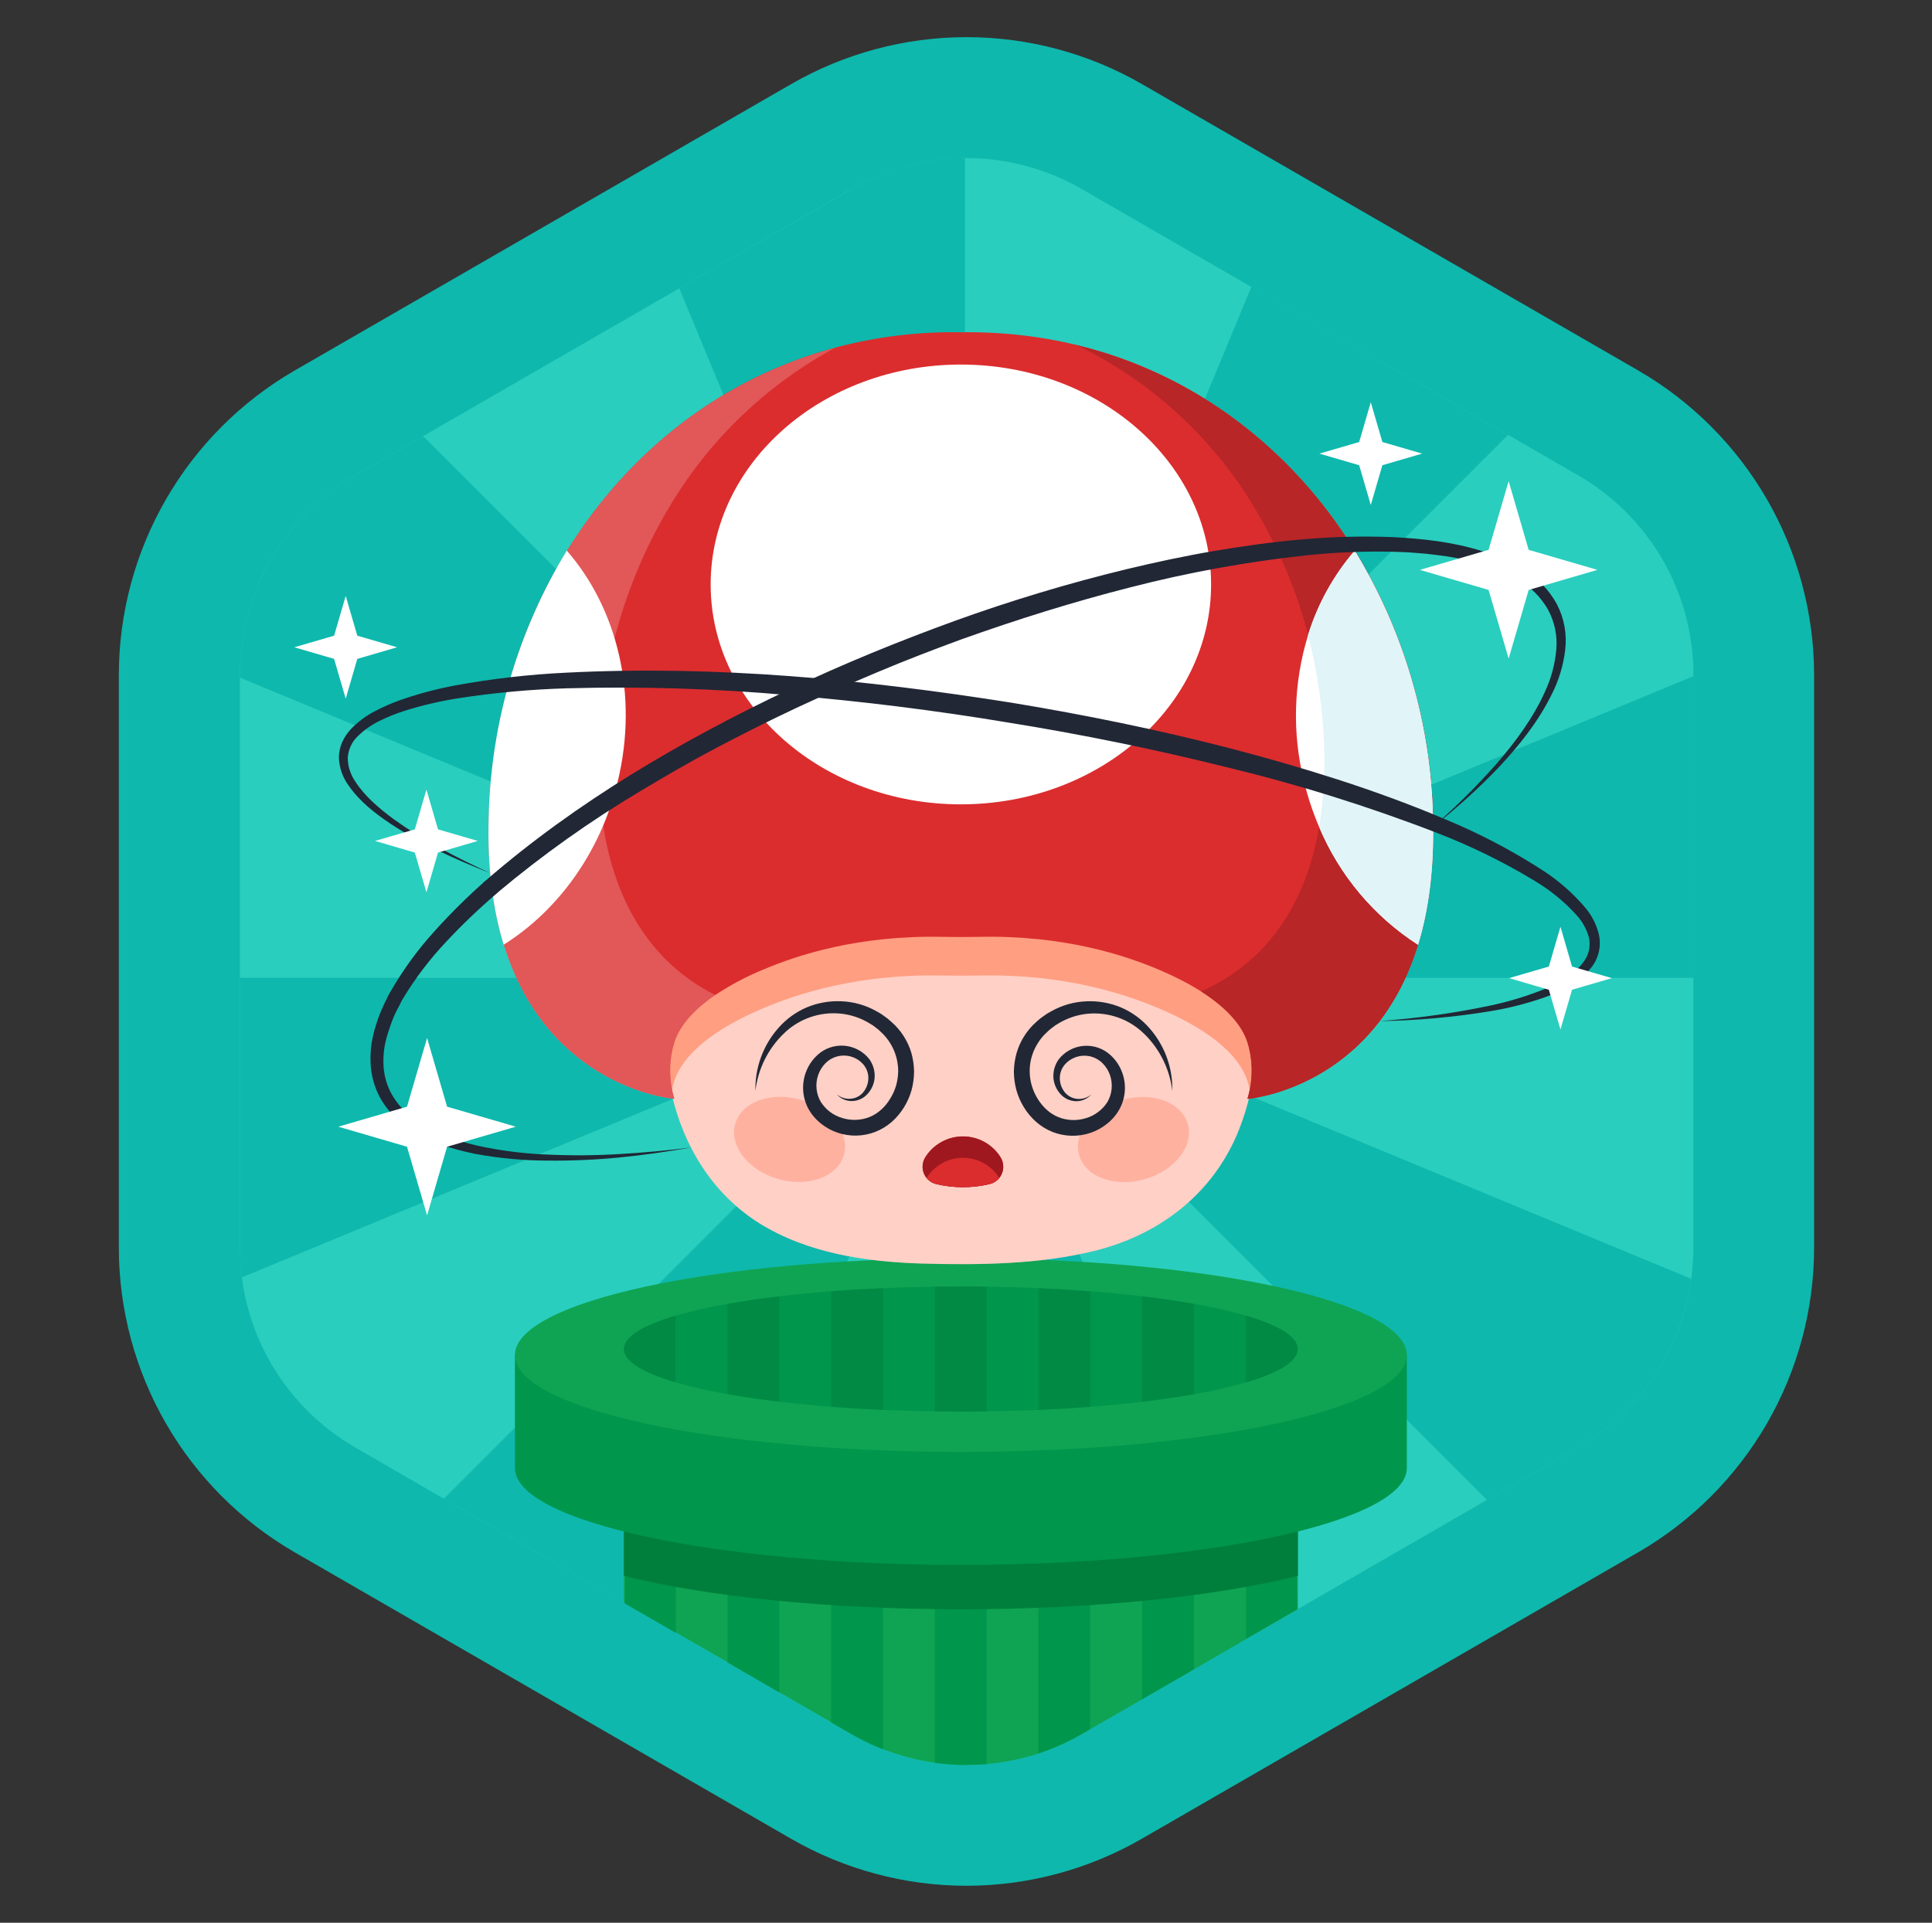 <svg width="221" height="220" viewBox="0 0 221 220" fill="none" xmlns="http://www.w3.org/2000/svg">
<rect x="0" y="0" width="221" height="220" fill="#333333" stroke="none"/>
<g clip-path="url(#clip0_613_2226)">
<path d="M110.574 215.769C103.521 215.767 96.593 213.911 90.484 210.386L33.702 177.609C27.596 174.075 22.524 168.999 18.995 162.89C15.466 156.78 13.603 149.851 13.593 142.796V77.204C13.604 70.154 15.465 63.23 18.99 57.125C22.515 51.019 27.579 45.945 33.679 42.409L90.484 9.632C96.589 6.107 103.515 4.251 110.565 4.251C117.615 4.251 124.541 6.107 130.646 9.632L187.428 42.409C193.527 45.945 198.592 51.019 202.117 57.125C205.642 63.23 207.503 70.154 207.514 77.204V142.796C207.503 149.846 205.642 156.77 202.118 162.876C198.593 168.981 193.528 174.055 187.428 177.591L130.646 210.368C124.544 213.896 117.623 215.759 110.574 215.769Z" fill="#0EB8AD"/>
<path d="M193.702 77.204V142.796C193.703 146.61 192.873 150.378 191.269 153.838C188.992 158.771 185.245 162.879 180.54 165.597L177.743 167.213L170.089 171.617L168.076 172.78L165.274 174.4L161.493 176.584L160.524 177.143L159.093 177.969L148.443 184.118L148.369 184.16L145.276 185.946L143.041 187.234L142.658 187.456L142.515 187.539L141.85 187.922L138.157 190.064L137.696 190.337L136.574 190.983L135.821 191.417L135.72 191.477L132.271 193.467L132.054 193.591L130.646 194.404L124.719 197.829L123.999 198.245L123.925 198.286L123.842 198.337L123.74 198.393C123.172 198.72 122.591 199.03 122.004 199.316C121.644 199.491 121.28 199.657 120.915 199.81C120.216 200.118 119.51 200.385 118.796 200.613C118.168 200.821 117.531 201.001 116.894 201.158C116.386 201.282 115.874 201.393 115.361 201.49L115.043 201.546C114.323 201.67 113.593 201.763 112.869 201.827C112.144 201.892 111.359 201.924 110.607 201.924H110.385H110.011C109.485 201.924 108.958 201.892 108.432 201.846C107.906 201.8 107.435 201.753 106.941 201.684C104.913 201.395 102.924 200.875 101.014 200.133C100.598 199.976 100.183 199.801 99.772 199.616C98.975 199.256 98.19 198.854 97.418 198.411L96.827 198.069L95.086 197.063L90.008 194.127L89.168 193.642L88.582 193.305L88.356 193.176L84.958 191.2L83.222 190.194L82.76 189.926L78.966 187.738L78.01 187.188L77.299 186.777L75.305 185.628L72.253 183.864L71.455 183.403L71.372 183.357L69.027 181.999L63.422 178.768L60.519 177.092L59.489 176.501L55.487 174.193L51.272 171.755L50.81 171.492H50.787L49.712 170.873L40.603 165.597C40.059 165.283 39.528 164.95 39.015 164.595C35.455 162.181 32.538 158.933 30.521 155.133C28.504 151.333 27.447 147.098 27.442 142.796V77.204C27.442 77.112 27.442 77.019 27.442 76.927C27.483 72.593 28.596 68.337 30.682 64.537C32.767 60.738 35.76 57.513 39.394 55.151C39.786 54.888 40.193 54.639 40.603 54.403L41.758 53.734L48.396 49.902L59.184 43.674L70.328 37.243L71.824 36.38L77.701 32.987L81.754 30.646L86.02 28.186L86.306 28.02L97.408 21.607C98.591 20.925 99.826 20.337 101.101 19.848C101.595 19.654 102.098 19.479 102.606 19.322C106.096 18.216 109.778 17.849 113.417 18.247C117.056 18.644 120.572 19.797 123.74 21.63L136.615 29.063L138.734 30.286L143.134 32.825L165.934 45.959L166.396 46.232L172.508 49.759L180.55 54.403C184.449 56.654 187.706 59.867 190.009 63.737C192.312 67.606 193.583 72.001 193.702 76.502C193.697 76.738 193.702 76.969 193.702 77.204Z" fill="#29CEBE"/>
<path d="M48.396 49.902L40.603 54.403C36.601 56.713 33.277 60.037 30.966 64.039C28.656 68.042 27.44 72.583 27.442 77.204V77.532L110.376 111.884L48.396 49.902ZM27.442 111.884V142.814C27.442 143.934 27.515 145.051 27.659 146.161L110.376 111.902L27.442 111.884ZM50.787 171.474L78.947 187.742L110.362 111.884L50.787 171.474ZM110.376 111.884V201.906C115.064 201.945 119.676 200.729 123.736 198.383L141.869 187.913L110.376 111.884ZM110.376 111.884L170.089 171.617L180.522 165.615C184.009 163.602 186.988 160.816 189.229 157.47C191.47 154.125 192.913 150.309 193.448 146.318L110.376 111.884ZM110.376 111.884H193.702V77.371L110.376 111.884ZM143.152 32.803L110.376 111.884L172.499 49.759L143.152 32.803ZM97.45 21.608L77.701 32.987L110.376 111.884V18.08C105.82 18.111 101.352 19.327 97.408 21.608H97.45Z" fill="#0EB8AD"/>
<path d="M148.461 155.048V184.132L148.387 184.174L145.294 185.96L143.06 187.248L142.677 187.47L142.534 187.553L141.869 187.936L138.176 190.078L137.714 190.351L136.592 190.997L135.84 191.431L135.738 191.491L132.29 193.481L132.073 193.605L130.665 194.418L124.737 197.843L124.017 198.259L123.943 198.3L123.86 198.351L123.759 198.406C123.191 198.734 122.609 199.043 122.023 199.33C121.663 199.505 121.298 199.671 120.933 199.824C120.235 200.131 119.528 200.399 118.814 200.627C118.187 200.835 117.55 201.015 116.913 201.172C116.405 201.296 115.892 201.407 115.38 201.504L115.061 201.559C114.341 201.684 113.612 201.776 112.887 201.841C112.162 201.906 111.377 201.938 110.625 201.938H110.403H110.029C109.503 201.938 108.977 201.906 108.451 201.86C107.924 201.813 107.454 201.767 106.96 201.698C104.931 201.409 102.942 200.888 101.032 200.147C100.617 199.99 100.201 199.814 99.79 199.63C98.993 199.27 98.208 198.868 97.436 198.425L96.845 198.083L95.105 197.077L90.027 194.141L89.186 193.656L88.6 193.319L88.374 193.19L84.958 191.2L83.222 190.194L82.76 189.926L78.966 187.738L78.01 187.188L77.299 186.777L75.305 185.628L72.253 183.864L71.455 183.403L71.372 183.357V155.048H148.461Z" fill="#0FA453"/>
<path d="M135.641 159.683L134.686 159.835L134.201 159.909L133.707 159.983L132.696 160.126H136.569V159.526L135.641 159.683ZM148.341 180.337C148.323 178.644 148.301 176.952 148.276 175.259C148.209 170.95 148.122 166.663 148.018 162.397L147.962 160.089C147.926 158.59 147.885 157.094 147.842 155.602C147.842 155.403 147.842 155.209 147.842 155.011H142.534V187.502L142.677 187.419L143.06 187.197L145.294 185.909L148.387 184.123C148.372 182.87 148.356 181.608 148.341 180.337ZM134.686 159.835L134.201 159.909L133.707 159.983L132.696 160.126H136.569V159.526L135.646 159.683L134.686 159.835ZM135.641 159.683L134.686 159.835L134.201 159.909L133.707 159.983L132.696 160.126H136.569V159.526L135.641 159.683ZM130.642 155.066V194.422L132.05 193.61L132.267 193.485L135.715 191.495L135.817 191.435L136.569 191.001V155.048L130.642 155.066ZM118.787 155.066V200.622C119.501 200.388 120.207 200.12 120.906 199.819C121.27 199.666 121.635 199.5 121.995 199.325C122.581 199.048 123.163 198.739 123.731 198.402L123.832 198.346L123.916 198.295L123.989 198.254L124.71 197.838V155.048L118.787 155.066ZM106.932 155.066V201.693C107.426 201.762 107.924 201.813 108.423 201.855C108.922 201.896 109.475 201.929 110.002 201.933H110.376H110.597C111.35 201.933 112.107 201.901 112.859 201.836V155.048L106.932 155.066ZM95.077 155.066V197.077L96.817 198.083L97.408 198.425C98.178 198.868 98.962 199.269 99.763 199.63C100.173 199.814 100.589 199.99 101.004 200.147V155.048L95.077 155.066ZM83.222 155.066V190.216L84.958 191.223L88.337 193.176L88.563 193.305L89.15 193.642V155.048L83.222 155.066ZM72.004 155.066C72.004 155.265 72.004 155.459 72.004 155.657C71.963 157.148 71.921 158.644 71.889 160.144C71.889 160.906 71.847 161.668 71.829 162.453C71.727 166.706 71.642 170.993 71.575 175.314C71.547 176.995 71.524 178.687 71.506 180.392C71.506 181.411 71.493 182.434 71.469 183.462L72.267 183.924L75.319 185.688L77.313 186.837V155.048L72.004 155.066Z" fill="#00964C"/>
<path d="M148.461 160.126V180.309C139.108 182.65 125.305 184.132 109.914 184.132C94.523 184.132 80.72 182.65 71.367 180.309V160.126H148.461Z" fill="#007F3C"/>
<path d="M58.903 155.048V167.974C58.903 174.095 81.74 179.053 109.914 179.053C138.088 179.053 160.925 174.095 160.925 167.974V155.048H58.903Z" fill="#00964C"/>
<path d="M109.914 166.127C138.087 166.127 160.925 161.167 160.925 155.048C160.925 148.929 138.087 143.968 109.914 143.968C81.741 143.968 58.903 148.929 58.903 155.048C58.903 161.167 81.741 166.127 109.914 166.127Z" fill="#0FA453"/>
<path d="M148.461 154.355C148.461 155.74 146.291 157.065 142.534 158.173C140.571 158.729 138.58 159.181 136.569 159.526C134.755 159.844 132.77 160.135 130.642 160.389C128.767 160.611 126.787 160.804 124.714 160.961C122.812 161.109 120.832 161.229 118.787 161.317C116.862 161.405 114.881 161.46 112.859 161.488C111.884 161.488 110.902 161.495 109.914 161.511C108.926 161.526 107.932 161.518 106.932 161.488C104.91 161.46 102.929 161.405 101.004 161.317C98.959 161.229 96.979 161.109 95.077 160.961C93.004 160.8 91.024 160.606 89.15 160.384C87.021 160.13 85.036 159.84 83.222 159.516C81.225 159.174 79.248 158.725 77.299 158.173C73.541 157.065 71.372 155.759 71.372 154.355C71.372 152.952 73.541 151.646 77.299 150.538C79.248 149.984 81.225 149.534 83.222 149.19C85.036 148.866 87.021 148.576 89.15 148.322C91.024 148.1 93.004 147.906 95.077 147.745C96.979 147.597 98.959 147.477 101.004 147.389C102.929 147.301 104.91 147.246 106.932 147.218C107.92 147.218 108.914 147.211 109.914 147.195C110.914 147.18 111.896 147.188 112.859 147.218C114.881 147.246 116.862 147.301 118.787 147.389C120.832 147.477 122.812 147.597 124.714 147.745C126.787 147.902 128.767 148.095 130.642 148.317C132.77 148.571 134.755 148.862 136.569 149.18C138.58 149.525 140.571 149.977 142.534 150.533C146.291 151.646 148.461 152.952 148.461 154.355Z" fill="#00964C"/>
<path opacity="0.5" d="M142.534 150.538V158.173L142.88 158.067L143.222 157.961C143.609 157.841 143.979 157.712 144.33 157.582C144.579 157.495 144.819 157.398 145.045 157.305C145.271 157.213 145.401 157.158 145.571 157.079C145.659 157.042 145.742 157.005 145.821 156.964C145.982 156.89 146.139 156.811 146.282 156.733L146.707 156.497C146.878 156.396 147.035 156.294 147.169 156.188C147.241 156.14 147.31 156.087 147.376 156.031C147.446 155.98 147.51 155.925 147.57 155.874C147.616 155.842 147.658 155.805 147.695 155.763L147.824 155.639C147.87 155.593 147.916 155.542 147.958 155.491C148.001 155.444 148.041 155.395 148.078 155.343C148.147 155.25 148.209 155.151 148.263 155.048C148.293 154.993 148.319 154.936 148.341 154.877C148.364 154.822 148.382 154.764 148.397 154.706C148.397 154.655 148.42 154.609 148.429 154.559C148.433 154.494 148.433 154.429 148.429 154.365C148.461 152.952 146.292 151.646 142.534 150.538ZM130.642 148.322V160.389C131.344 160.306 132.027 160.218 132.696 160.126L133.707 159.983L134.201 159.909L134.686 159.835L135.641 159.683L136.565 159.526V149.19C134.755 148.867 132.77 148.576 130.642 148.322ZM118.787 147.398V161.322C120.832 161.234 122.812 161.114 124.714 160.966V147.749C122.812 147.602 120.832 147.482 118.787 147.394V147.398ZM109.914 147.205C108.911 147.205 107.917 147.212 106.932 147.228V161.492C107.92 161.492 108.914 161.5 109.914 161.515C110.914 161.531 111.896 161.523 112.86 161.492V147.228C111.884 147.209 110.902 147.2 109.914 147.2V147.205ZM95.077 147.754V160.961C96.979 161.109 98.96 161.229 101.005 161.317V147.394C98.96 147.482 96.979 147.602 95.077 147.749V147.754ZM83.222 149.19V159.512C84.45 159.729 85.757 159.937 87.132 160.121C87.788 160.214 88.462 160.297 89.15 160.38V148.326C87.022 148.58 85.037 148.871 83.222 149.19ZM71.367 154.351C71.363 154.415 71.363 154.48 71.367 154.545C71.367 154.595 71.367 154.642 71.4 154.692C71.414 154.751 71.432 154.808 71.455 154.863C71.477 154.922 71.504 154.979 71.534 155.034C71.587 155.137 71.649 155.236 71.718 155.329C71.756 155.381 71.796 155.43 71.838 155.477C71.88 155.528 71.926 155.579 71.972 155.625L72.101 155.75C72.138 155.791 72.18 155.828 72.226 155.86C72.286 155.911 72.351 155.967 72.42 156.017C72.486 156.073 72.556 156.126 72.628 156.174C72.775 156.28 72.932 156.382 73.089 156.484L73.514 156.719C73.662 156.797 73.819 156.876 73.976 156.95C74.054 156.991 74.137 157.028 74.225 157.065C74.396 157.144 74.571 157.218 74.751 157.291C74.931 157.365 75.213 157.481 75.467 157.568C75.817 157.698 76.187 157.827 76.575 157.947L76.916 158.053L77.262 158.159V150.538C73.537 151.646 71.367 152.952 71.367 154.355V154.351Z" fill="#007F3C"/>
<path d="M143.023 125.008C142.703 126.465 142.267 127.893 141.717 129.278C138.822 136.54 132.673 141.281 125.162 143.128C118.847 144.688 111.876 144.753 105.413 144.573C99.024 144.374 92.358 143.391 86.851 139.956C81.537 136.619 78.204 131.185 76.833 125.161L76.805 125.036C75.769 120.031 75.719 114.872 76.658 109.847C82.797 98.615 96.143 97.503 104.153 97.965C107.997 98.187 111.85 98.187 115.694 97.965C123.703 97.503 137.049 98.615 143.189 109.847C144.034 111.389 143.803 114.427 143.849 116.098C143.94 119.091 143.663 122.083 143.023 125.008Z" fill="#FFB1A0"/>
<path opacity="0.4" d="M143.023 125.008C142.703 126.465 142.267 127.893 141.717 129.278C138.822 136.54 132.673 141.281 125.162 143.128C118.847 144.688 111.876 144.753 105.413 144.573C99.024 144.374 92.358 143.391 86.851 139.956C81.537 136.619 78.204 131.185 76.833 125.161L76.805 125.036C75.769 120.031 75.719 114.872 76.658 109.847C82.797 98.615 96.143 97.503 104.153 97.965C107.997 98.187 111.85 98.187 115.694 97.965C123.703 97.503 137.049 98.615 143.189 109.847C144.034 111.389 143.803 114.427 143.849 116.098C143.94 119.091 143.663 122.083 143.023 125.008Z" fill="white"/>
<path d="M143.023 125.008C142.946 124.555 142.834 124.109 142.691 123.674C142.266 122.399 140.789 118.863 132.535 115.364C128.592 113.693 121.663 111.417 112.052 111.616C110.625 111.643 109.203 111.643 107.777 111.616C98.165 111.417 91.236 113.693 87.294 115.364C79.04 118.863 77.562 122.399 77.138 123.674C76.994 124.105 76.883 124.546 76.805 124.994C75.769 119.989 75.719 114.83 76.658 109.806C82.797 98.574 96.143 97.462 104.153 97.923C107.997 98.146 111.85 98.146 115.694 97.923C123.703 97.462 137.049 98.574 143.189 109.806C144.034 111.348 143.803 114.385 143.849 116.056C143.944 119.063 143.666 122.069 143.023 125.008Z" fill="#FF9E81"/>
<path d="M162.209 108.102C157.163 124.528 142.852 125.714 142.852 125.714H142.695C143.342 123.609 143.342 121.357 142.695 119.251C142.271 117.977 140.793 114.441 132.539 110.942C128.597 109.27 121.668 106.994 112.056 107.193C110.63 107.221 109.208 107.221 107.781 107.193C98.17 106.994 91.241 109.27 87.298 110.942C85.39 111.725 83.562 112.693 81.842 113.832C78.301 116.241 77.447 118.333 77.142 119.251C76.496 121.357 76.496 123.609 77.142 125.714H76.985C76.985 125.714 62.675 124.528 57.629 108.089C56.415 104.141 55.731 99.317 55.911 93.417C56.04 88.967 56.638 84.543 57.693 80.219C57.758 79.951 57.823 79.688 57.897 79.42C59.059 74.887 60.751 70.507 62.938 66.369C62.961 66.338 62.979 66.304 62.993 66.267C63.279 65.732 63.575 65.196 63.875 64.665C64.175 64.135 64.521 63.548 64.863 62.999C71.834 51.721 82.497 43.254 95.552 39.769C100.239 38.522 105.075 37.934 109.923 38.019C129.525 37.728 145.599 47.815 154.984 62.999C160.582 72.179 163.668 82.669 163.935 93.417C164.088 99.331 163.423 104.141 162.209 108.102Z" fill="#DB2D2E"/>
<path d="M162.209 108.103C157.163 124.528 142.852 125.715 142.852 125.715H142.695C143.341 123.609 143.341 121.357 142.695 119.251C142.372 118.282 141.44 116.02 137.382 113.43C141.536 111.639 147.192 107.636 149.906 98.814C151.009 95.222 151.633 90.828 151.471 85.454C151.22 75.675 148.407 66.133 143.314 57.782C138.501 49.867 131.501 43.513 123.159 39.487C136.731 42.783 147.806 51.407 154.975 63.031C160.572 72.211 163.659 82.701 163.926 93.45C164.088 99.331 163.423 104.142 162.209 108.103Z" fill="#B82627"/>
<path opacity="0.2" d="M68.528 85.782C68.367 91.271 68.99 95.763 70.13 99.428C72.669 107.692 77.719 111.814 81.828 113.85C78.287 116.26 77.433 118.351 77.128 119.27C76.482 121.376 76.482 123.627 77.128 125.733H76.972C76.972 125.733 62.661 124.547 57.615 108.107C56.401 104.16 55.718 99.336 55.898 93.436C56.026 88.986 56.624 84.562 57.679 80.237C57.744 79.97 57.809 79.707 57.883 79.439C59.061 74.911 60.752 70.532 62.924 66.388C62.947 66.357 62.965 66.323 62.979 66.286C63.265 65.751 63.561 65.215 63.861 64.684C64.161 64.153 64.507 63.567 64.849 63.018C71.82 51.74 82.483 43.273 95.539 39.787C87.853 43.936 81.407 50.052 76.861 57.51C71.657 66.043 68.784 75.791 68.528 85.782Z" fill="white"/>
<path d="M109.914 92.032C125.721 92.032 138.536 80.768 138.536 66.872C138.536 52.977 125.721 41.712 109.914 41.712C94.107 41.712 81.292 52.977 81.292 66.872C81.292 80.768 94.107 92.032 109.914 92.032Z" fill="white"/>
<path d="M70.656 89.438C68.671 97.609 63.787 104.211 57.62 108.089C56.405 104.142 55.722 99.317 55.902 93.418C56.164 82.671 59.244 72.181 64.835 62.999C70.592 69.596 73.08 79.48 70.656 89.438Z" fill="white"/>
<path d="M162.209 108.102C157.164 104.853 153.22 100.154 150.894 94.622C150.178 92.949 149.602 91.22 149.172 89.452C147.792 83.918 147.952 78.111 149.634 72.661C150.733 69.114 152.549 65.829 154.97 63.013C160.568 72.193 163.654 82.682 163.921 93.431C164.088 99.331 163.423 104.141 162.209 108.102Z" fill="white"/>
<path d="M114.761 133.494C114.76 133.967 114.598 134.427 114.3 134.795C114.015 135.144 113.621 135.388 113.182 135.488C111.188 135.956 109.111 135.956 107.117 135.488C106.795 135.413 106.497 135.262 106.247 135.048C105.997 134.833 105.802 134.561 105.68 134.255C105.557 133.949 105.511 133.618 105.544 133.29C105.577 132.962 105.689 132.647 105.87 132.372C106.329 131.653 106.962 131.062 107.71 130.652C108.458 130.242 109.297 130.027 110.149 130.027C111.002 130.027 111.841 130.242 112.589 130.652C113.337 131.062 113.97 131.653 114.429 132.372C114.647 132.705 114.762 133.095 114.761 133.494Z" fill="#DB2D2E"/>
<path d="M114.761 133.494C114.76 133.967 114.598 134.427 114.3 134.795C114.015 135.144 113.621 135.388 113.182 135.488C111.188 135.956 109.111 135.956 107.117 135.488C106.795 135.413 106.497 135.262 106.247 135.048C105.997 134.833 105.802 134.561 105.68 134.255C105.557 133.949 105.511 133.618 105.544 133.29C105.577 132.962 105.689 132.647 105.87 132.372C106.329 131.653 106.962 131.062 107.71 130.652C108.458 130.242 109.297 130.027 110.149 130.027C111.002 130.027 111.841 130.242 112.589 130.652C113.337 131.062 113.97 131.653 114.429 132.372C114.647 132.705 114.762 133.095 114.761 133.494Z" fill="#A0181F"/>
<path d="M114.295 134.781C114.01 135.13 113.617 135.373 113.178 135.474C111.183 135.942 109.107 135.942 107.112 135.474C106.673 135.373 106.28 135.13 105.995 134.781C106.434 134.075 107.046 133.493 107.773 133.089C108.5 132.685 109.318 132.473 110.15 132.473C110.981 132.473 111.799 132.685 112.526 133.089C113.253 133.493 113.865 134.075 114.304 134.781H114.295Z" fill="#DB2D2E"/>
<path d="M162.209 108.103C157.164 104.853 153.22 100.154 150.894 94.622C151.387 91.602 151.579 88.54 151.466 85.482C151.334 81.151 150.714 76.849 149.62 72.657C150.719 69.109 152.535 65.825 154.956 63.008C160.554 72.188 163.641 82.678 163.908 93.427C164.088 99.331 163.423 104.142 162.209 108.103Z" fill="#E1F4F8"/>
<path d="M157.805 116.836C162.031 116.526 166.231 115.939 170.38 115.077C172.435 114.645 174.45 114.043 176.404 113.276C177.371 112.899 178.299 112.427 179.174 111.868C180.017 111.357 180.738 110.669 181.288 109.851C181.538 109.47 181.707 109.043 181.786 108.594C181.866 108.146 181.853 107.686 181.75 107.243C181.488 106.31 181.014 105.451 180.365 104.732C178.988 103.206 177.392 101.893 175.629 100.835C172.046 98.657 168.277 96.803 164.365 95.296C156.49 92.25 148.421 89.731 140.212 87.757C132.013 85.716 123.731 84.024 115.366 82.679C107.029 81.288 98.642 80.24 90.207 79.535C81.792 78.784 73.34 78.523 64.895 78.755C60.689 78.875 56.495 79.26 52.339 79.909C50.276 80.235 48.241 80.713 46.249 81.34C45.271 81.654 44.318 82.04 43.397 82.494C42.499 82.931 41.676 83.508 40.959 84.202C40.27 84.846 39.849 85.727 39.782 86.668C39.777 87.639 40.07 88.588 40.622 89.387C41.707 91.095 43.346 92.475 45.022 93.721C46.736 94.953 48.53 96.07 50.39 97.068C52.237 98.084 54.153 99.021 56.082 99.903C52.135 98.352 48.234 96.607 44.657 94.243C42.884 93.052 41.148 91.713 39.87 89.871C39.181 88.932 38.795 87.804 38.766 86.64C38.775 86.036 38.907 85.441 39.154 84.89C39.401 84.355 39.731 83.863 40.133 83.431C40.911 82.615 41.819 81.931 42.819 81.409C43.786 80.897 44.789 80.456 45.82 80.089C47.858 79.382 49.946 78.826 52.066 78.427C56.277 77.655 60.535 77.166 64.812 76.964C81.893 76.101 98.932 77.739 115.74 80.408C124.142 81.793 132.498 83.496 140.747 85.633C144.874 86.709 148.974 87.882 153.031 89.193C157.089 90.504 161.11 91.963 165.034 93.624C169.015 95.247 172.835 97.238 176.446 99.57C178.293 100.76 179.953 102.218 181.372 103.896C182.118 104.79 182.645 105.846 182.909 106.98C183.034 107.576 183.036 108.192 182.917 108.789C182.797 109.387 182.557 109.954 182.212 110.456C181.543 111.383 180.681 112.154 179.687 112.718C178.745 113.273 177.753 113.737 176.723 114.103C174.699 114.814 172.617 115.347 170.5 115.695C166.302 116.388 162.059 116.769 157.805 116.836Z" fill="#212735"/>
<path d="M163.945 94.576C166.509 92.35 168.922 89.957 171.169 87.411C173.38 84.863 175.412 82.107 176.769 79.055C177.46 77.557 177.884 75.949 178.025 74.305C178.164 72.703 177.822 71.095 177.041 69.689C176.233 68.304 175.08 67.153 173.694 66.346C172.28 65.518 170.762 64.881 169.18 64.453C167.58 64.004 165.947 63.684 164.295 63.498L163.054 63.35L161.803 63.253C160.972 63.175 160.131 63.165 159.296 63.128C155.934 63.056 152.571 63.201 149.227 63.562C142.517 64.296 135.868 65.51 129.331 67.196C122.78 68.858 116.317 70.889 109.942 73.165C106.77 74.333 103.613 75.542 100.492 76.858C97.371 78.174 94.274 79.512 91.213 80.944C88.153 82.375 85.129 83.898 82.137 85.468C79.146 87.037 76.224 88.736 73.329 90.472C67.533 93.921 62.026 97.835 56.862 102.175L57.2 101.436V101.898L56.867 102.184C54.808 103.94 52.851 105.811 51.004 107.789C49.166 109.741 47.538 111.881 46.148 114.173C45.963 114.455 45.834 114.755 45.686 115.046C45.538 115.337 45.368 115.628 45.224 115.928C44.956 116.523 44.721 117.133 44.523 117.756C44.305 118.372 44.132 119.003 44.006 119.644C43.897 120.272 43.847 120.909 43.858 121.546C43.86 122.807 44.177 124.049 44.781 125.156C45.411 126.276 46.277 127.245 47.32 127.995C48.384 128.776 49.547 129.413 50.778 129.888C52.026 130.386 53.31 130.788 54.619 131.088C57.275 131.667 59.977 132.008 62.693 132.109C65.424 132.232 68.159 132.211 70.887 132.044C73.62 131.887 76.348 131.638 79.072 131.296C76.371 131.758 73.652 132.164 70.915 132.432C68.175 132.701 65.423 132.823 62.67 132.796C59.901 132.789 57.139 132.534 54.416 132.035C51.697 131.485 48.945 130.65 46.568 128.983C45.363 128.152 44.351 127.072 43.6 125.816C42.853 124.525 42.438 123.069 42.39 121.578C42.361 120.844 42.4 120.108 42.505 119.381C42.623 118.668 42.791 117.964 43.009 117.276C43.222 116.591 43.475 115.919 43.766 115.263C43.904 114.935 44.075 114.626 44.227 114.303C44.38 113.979 44.532 113.661 44.717 113.379C46.124 110.944 47.786 108.664 49.675 106.579C51.534 104.51 53.513 102.553 55.602 100.716L55.265 101.455V100.993L55.602 100.716C66.003 91.705 77.927 84.752 90.262 78.898C96.439 75.967 102.773 73.382 109.189 71.05C115.62 68.725 122.173 66.751 128.818 65.137C132.147 64.338 135.489 63.618 138.868 63.045C142.247 62.473 145.636 61.997 149.057 61.711C152.481 61.409 155.921 61.325 159.356 61.457C162.795 61.637 166.257 62.016 169.595 63.073C171.287 63.579 172.903 64.311 174.401 65.247C175.949 66.2 177.222 67.54 178.094 69.135C178.933 70.755 179.261 72.591 179.036 74.402C178.825 76.147 178.311 77.842 177.517 79.411C175.993 82.532 173.824 85.237 171.515 87.721C169.162 90.187 166.632 92.479 163.945 94.576Z" fill="#212735"/>
<path d="M174.862 67.5L182.724 65.205L174.862 62.911L172.573 55.054L170.278 62.911L162.417 65.205L170.278 67.5L172.573 75.357L174.862 67.5Z" fill="white"/>
<path d="M51.143 131.208L59.005 128.914L51.143 126.624L48.853 118.762L46.559 126.624L38.697 128.914L46.559 131.208L48.853 139.065L51.143 131.208Z" fill="white"/>
<path d="M40.871 75.39L45.423 74.06L40.871 72.735L39.546 68.183L38.217 72.735L33.665 74.06L38.217 75.39L39.546 79.942L40.871 75.39Z" fill="white"/>
<path d="M50.104 97.549L54.656 96.219L50.104 94.895L48.779 90.343L47.45 94.895L42.898 96.219L47.45 97.549L48.779 102.101L50.104 97.549Z" fill="white"/>
<path d="M179.825 113.245L184.377 111.916L179.825 110.591L178.5 106.039L177.171 110.591L172.623 111.916L177.171 113.245L178.5 117.797L179.825 113.245Z" fill="white"/>
<path d="M158.128 53.23L162.68 51.901L158.128 50.576L156.803 46.024L155.473 50.576L150.926 51.901L155.473 53.23L156.803 57.782L158.128 53.23Z" fill="white"/>
<path d="M96.532 132.155C97.251 129.65 95.05 126.821 91.617 125.835C88.184 124.849 84.818 126.08 84.099 128.585C83.38 131.089 85.58 133.919 89.013 134.905C92.447 135.89 95.813 134.659 96.532 132.155Z" fill="#FFB1A0"/>
<path d="M130.958 134.921C134.391 133.936 136.592 131.106 135.873 128.602C135.154 126.097 131.787 124.866 128.354 125.852C124.921 126.838 122.721 129.667 123.44 132.172C124.159 134.676 127.525 135.907 130.958 134.921Z" fill="#FFB1A0"/>
<path d="M124.848 125.211C124.631 125.46 124.364 125.658 124.064 125.795C123.763 125.931 123.438 126.001 123.108 126.001C122.762 125.997 122.42 125.919 122.106 125.774C121.791 125.628 121.511 125.418 121.284 125.156C120.808 124.626 120.529 123.947 120.495 123.235C120.468 122.501 120.689 121.779 121.123 121.186C121.468 120.75 121.899 120.39 122.39 120.129C122.881 119.867 123.42 119.71 123.974 119.667C124.529 119.624 125.086 119.695 125.611 119.877C126.136 120.059 126.619 120.347 127.027 120.724C127.576 121.221 128.007 121.835 128.288 122.52C128.576 123.212 128.708 123.959 128.674 124.707C128.639 125.456 128.44 126.188 128.089 126.85C127.733 127.51 127.248 128.09 126.663 128.558C126.091 129.023 125.44 129.383 124.742 129.62C123.329 130.097 121.792 130.061 120.403 129.518C119.712 129.243 119.073 128.851 118.515 128.36C117.976 127.878 117.51 127.321 117.13 126.707C116.749 126.089 116.457 125.421 116.262 124.722C116.075 124.026 115.979 123.309 115.976 122.589C115.991 121.869 116.098 121.154 116.294 120.461C116.497 119.772 116.797 119.116 117.185 118.513C117.567 117.912 118.034 117.37 118.57 116.902L118.962 116.56C119.101 116.454 119.244 116.357 119.387 116.251C119.53 116.145 119.669 116.048 119.816 115.955L120.278 115.697C121.491 115.015 122.848 114.629 124.239 114.57C125.614 114.503 126.987 114.746 128.255 115.281C129.496 115.817 130.601 116.625 131.487 117.645C133.228 119.623 134.16 122.184 134.1 124.819C133.804 122.323 132.656 120.006 130.85 118.259C129.998 117.431 128.976 116.8 127.855 116.409C126.734 116.018 125.54 115.878 124.359 115.997C123.203 116.119 122.087 116.493 121.091 117.091L120.726 117.317C120.606 117.396 120.495 117.488 120.38 117.576C120.264 117.663 120.149 117.747 120.038 117.839L119.729 118.134C119.314 118.512 118.958 118.949 118.672 119.432C118.234 120.139 117.95 120.931 117.838 121.756C117.727 122.581 117.791 123.42 118.025 124.219C118.179 124.747 118.404 125.252 118.695 125.719C118.979 126.187 119.329 126.611 119.733 126.979C120.128 127.336 120.581 127.622 121.072 127.824C122.071 128.219 123.175 128.261 124.202 127.944C125.238 127.647 126.126 126.976 126.695 126.061C126.954 125.602 127.112 125.094 127.16 124.569C127.208 124.045 127.144 123.516 126.972 123.018C126.8 122.511 126.514 122.05 126.136 121.671C125.769 121.296 125.308 121.027 124.802 120.89C124.278 120.753 123.726 120.761 123.205 120.913C122.685 121.065 122.216 121.355 121.848 121.754C121.48 122.163 121.264 122.686 121.234 123.235C121.207 123.806 121.37 124.369 121.695 124.837C121.861 125.079 122.076 125.282 122.326 125.435C122.576 125.587 122.855 125.686 123.145 125.724C123.449 125.763 123.758 125.738 124.051 125.649C124.345 125.561 124.616 125.412 124.848 125.211Z" fill="#212735"/>
<path d="M86.412 124.81C86.352 122.175 87.284 119.614 89.025 117.636C89.913 116.617 91.017 115.809 92.256 115.272C93.524 114.741 94.895 114.5 96.268 114.566C97.658 114.622 99.016 115.007 100.229 115.688L100.691 115.951C100.838 116.038 100.972 116.145 101.12 116.246C101.268 116.348 101.406 116.445 101.54 116.551L101.937 116.897C103.03 117.837 103.831 119.071 104.245 120.452C104.44 121.145 104.545 121.86 104.559 122.58C104.558 123.3 104.463 124.017 104.278 124.713C104.083 125.408 103.793 126.073 103.414 126.688C103.037 127.306 102.57 127.865 102.029 128.346C101.473 128.836 100.836 129.227 100.146 129.5C98.756 130.043 97.22 130.079 95.806 129.601C95.108 129.365 94.457 129.006 93.886 128.54C93.3 128.073 92.814 127.493 92.455 126.836C92.104 126.173 91.904 125.441 91.869 124.691C91.835 123.942 91.967 123.194 92.256 122.501C92.538 121.816 92.968 121.203 93.517 120.706C93.926 120.329 94.409 120.041 94.934 119.86C95.46 119.678 96.017 119.607 96.572 119.65C97.126 119.693 97.666 119.851 98.157 120.112C98.648 120.373 99.08 120.732 99.426 121.167C99.859 121.761 100.08 122.483 100.054 123.217C100.02 123.929 99.741 124.607 99.264 125.137C99.037 125.399 98.757 125.609 98.443 125.755C98.129 125.9 97.787 125.978 97.441 125.982C97.111 125.985 96.784 125.915 96.484 125.779C96.183 125.643 95.916 125.443 95.7 125.193C95.935 125.395 96.209 125.546 96.506 125.634C96.803 125.722 97.115 125.747 97.422 125.705C97.713 125.668 97.992 125.569 98.241 125.416C98.49 125.262 98.703 125.057 98.867 124.814C99.193 124.347 99.355 123.786 99.329 123.217C99.296 122.669 99.078 122.148 98.71 121.74C98.44 121.443 98.113 121.205 97.748 121.04C97.383 120.874 96.988 120.784 96.587 120.776C96.186 120.768 95.788 120.841 95.416 120.992C95.045 121.142 94.708 121.367 94.426 121.652C94.05 122.033 93.765 122.494 93.591 123C93.418 123.497 93.353 124.025 93.401 124.549C93.449 125.073 93.608 125.58 93.868 126.038C94.43 126.95 95.312 127.622 96.342 127.921C97.368 128.242 98.472 128.201 99.472 127.806C99.962 127.603 100.413 127.317 100.806 126.961C101.008 126.778 101.196 126.58 101.369 126.37C101.538 126.157 101.692 125.934 101.831 125.701C102.125 125.235 102.352 124.73 102.505 124.2C102.654 123.668 102.734 123.119 102.745 122.566C102.744 121.452 102.437 120.36 101.859 119.408C101.57 118.928 101.214 118.491 100.801 118.111L100.492 117.82C100.381 117.728 100.261 117.645 100.15 117.553C100.04 117.46 99.924 117.377 99.804 117.299L99.435 117.073C98.441 116.471 97.327 116.097 96.171 115.978C94.989 115.858 93.795 115.998 92.673 116.389C91.55 116.78 90.528 117.412 89.676 118.24C87.86 119.986 86.707 122.308 86.412 124.81Z" fill="#212735"/>
</g>
<defs>
<clipPath id="clip0_613_2226">
<rect width="220" height="220" fill="white" transform="translate(0.5)"/>
</clipPath>
</defs>
</svg>
